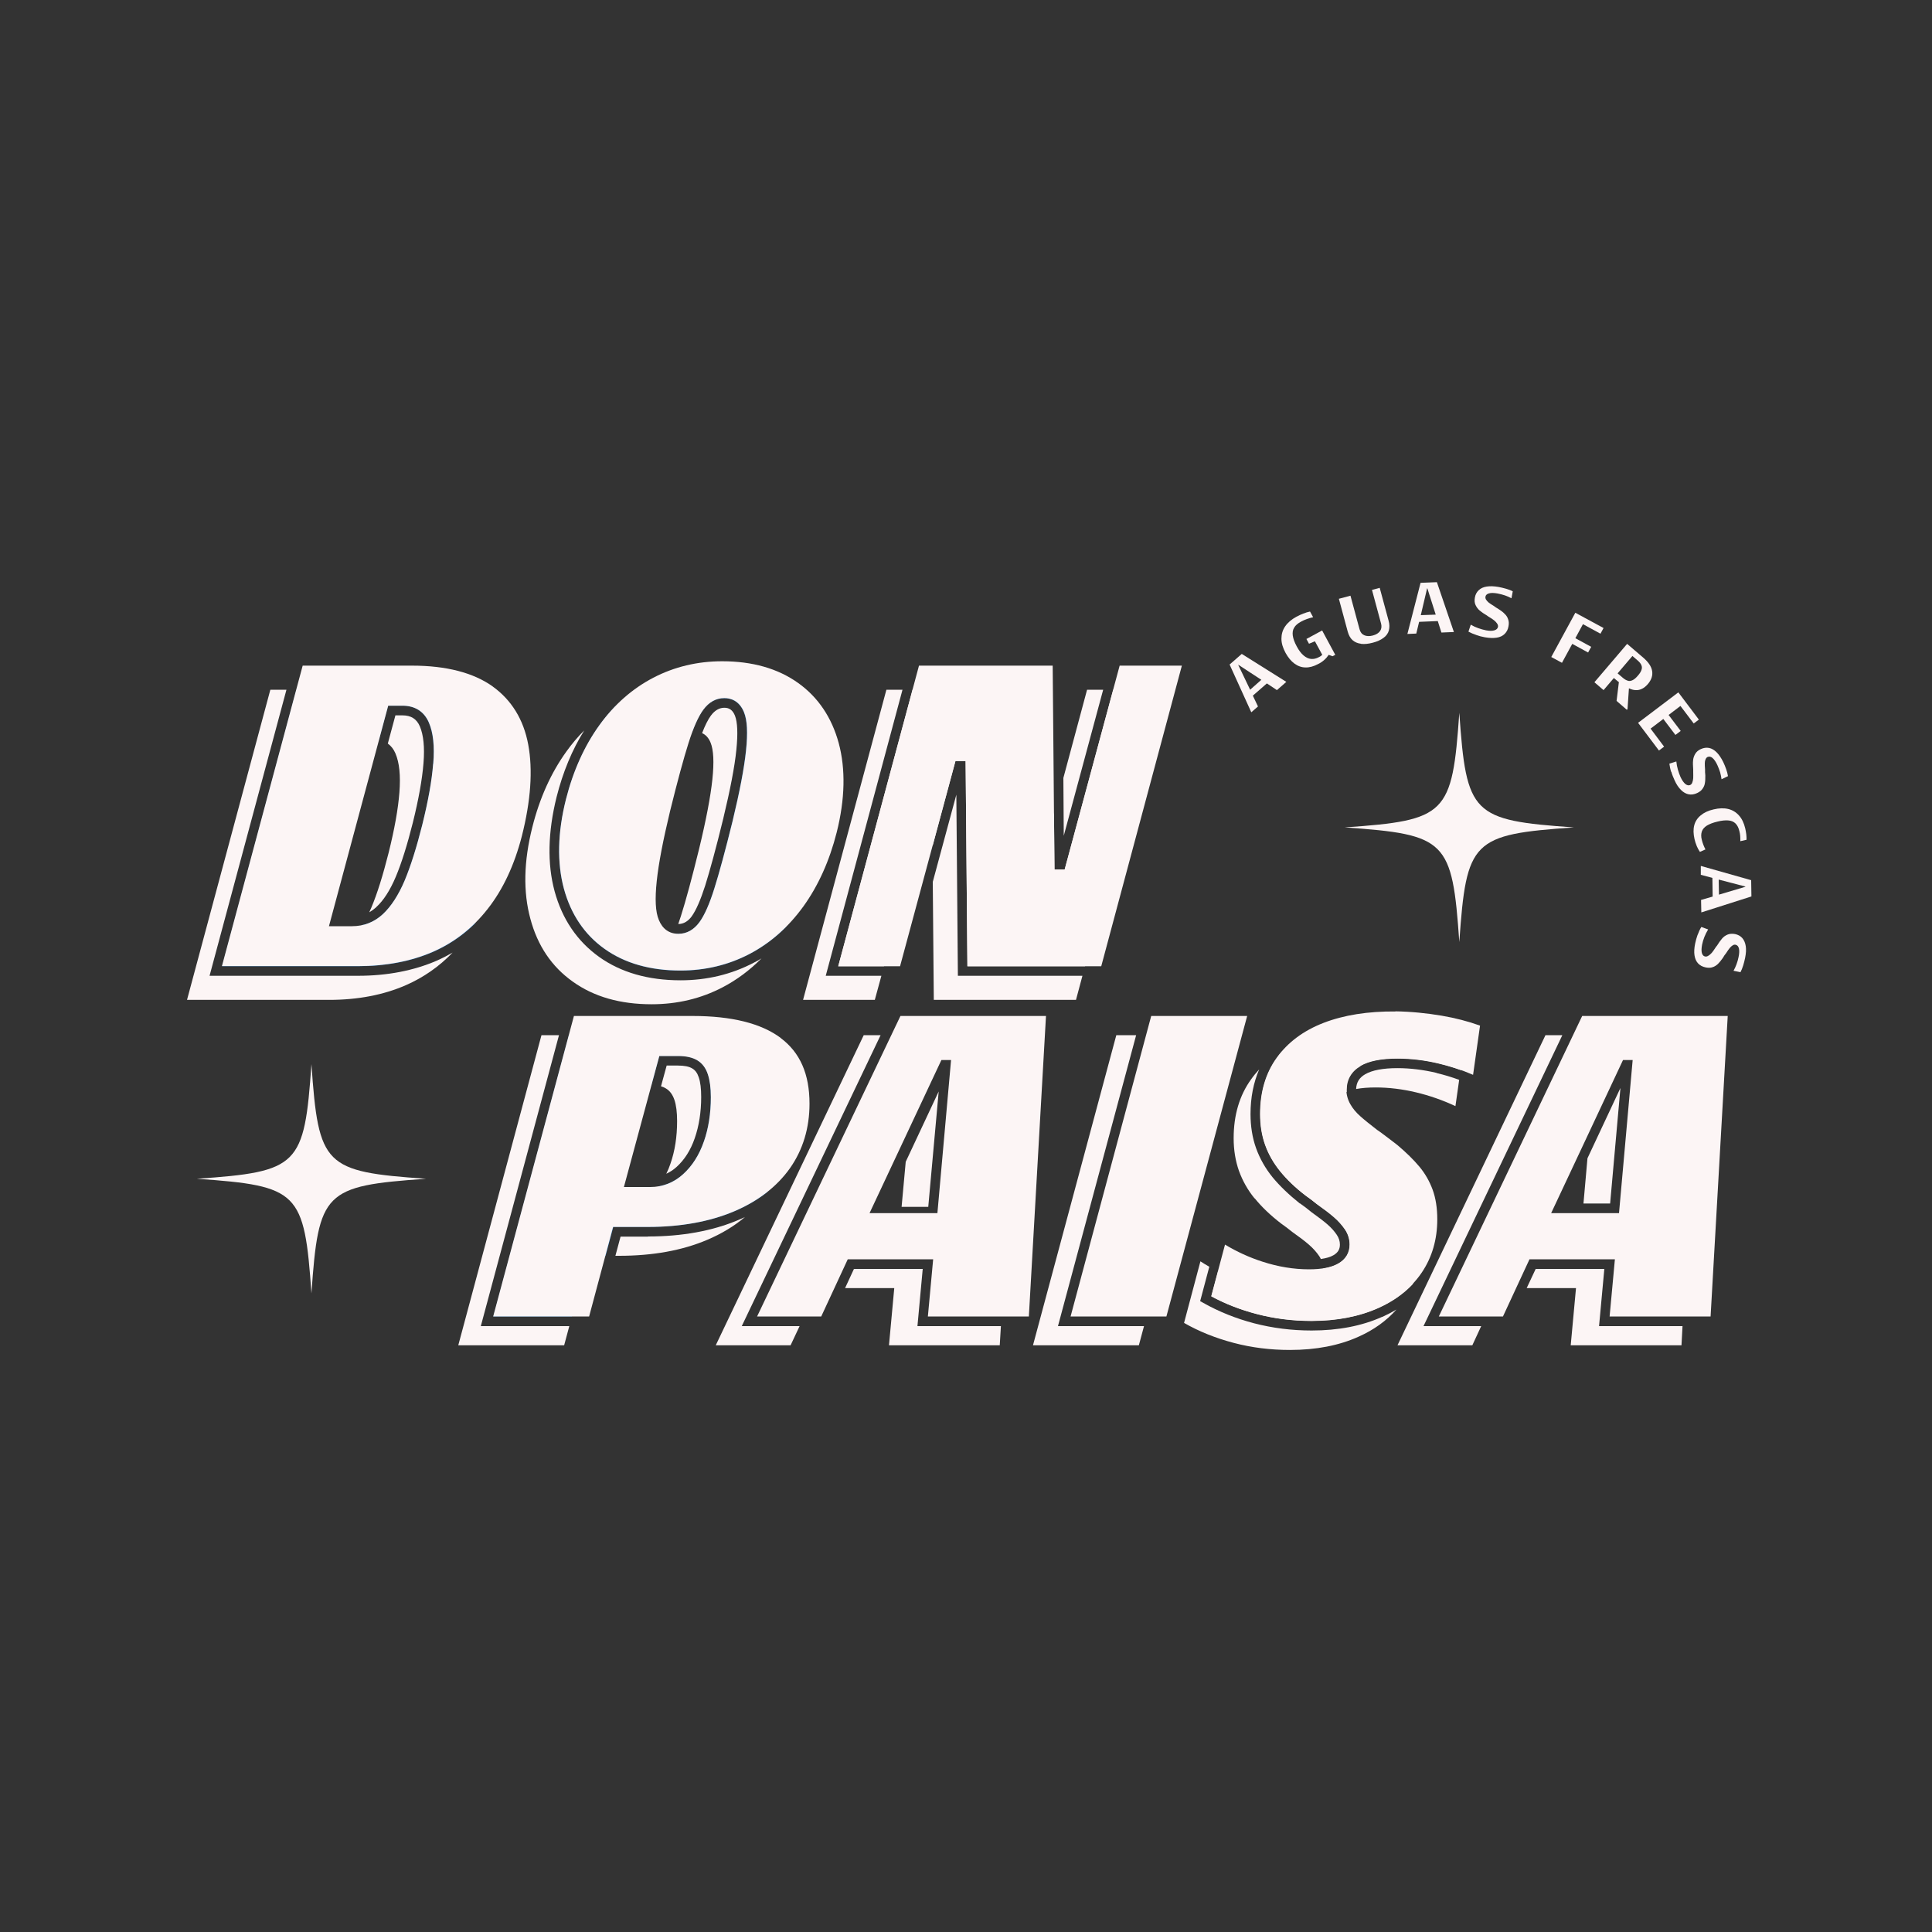<?xml version="1.0" encoding="UTF-8"?>
<svg xmlns="http://www.w3.org/2000/svg" version="1.1" viewBox="0 0 150 150">
  <rect x="0" y="0" width="150" height="150" fill="#333333" stroke="none"/>
  <defs>
    <style>
      .cls-1 {
        fill: #67b658;
      }

      .cls-1, .cls-2, .cls-3, .cls-4 {
        stroke-width: 0px;
      }

      .cls-2 {
        fill: none;
      }

      .cls-3 {
        fill: #2476bc;
      }

      .cls-5 {
        display: none;
      }

      .cls-4 {
        fill: #fcf5f5;
      }
    </style>
  </defs>
  <g id="Capa_1" data-name="Capa 1" class="cls-5">
    <rect class="cls-1" width="150.64" height="150.64"/>
  </g>
  <g id="Capa_2" data-name="Capa 2" class="cls-5">
    <g>
      <g>
        <g>
          <path class="cls-4" d="M58.79,98.93h1l1.12,2.84,1.12-2.84h1.06c-.3.06-.36.34-.36.61v2.89c0,.27.06.56.36.61h-1.42c.3-.06.36-.34.36-.61v-3.17l-1.43,3.61c-.42-1.07-.91-2.29-1.33-3.36v2.98c0,.27.06.49.36.55h-.85c.3-.06.36-.28.36-.55v-3.03c0-.27-.06-.49-.36-.55Z"/>
          <path class="cls-4" d="M66.27,102.5c-.05-.14-.12-.35-.17-.49h-1.4c-.05.14-.12.34-.17.49-.09.27-.12.49.17.55h-.87c.3-.06.46-.27.56-.55l1.32-3.64c.43,1.19.89,2.45,1.32,3.64.1.27.26.49.56.55h-1.48c.3-.06.27-.25.17-.55ZM66.05,101.89c-.22-.61-.43-1.22-.65-1.83-.23.62-.44,1.22-.66,1.83h1.31Z"/>
          <path class="cls-4" d="M68.67,102.5v-3.03c0-.27-.06-.49-.36-.55h.99l2.2,3.62v-3.07c0-.27-.06-.49-.36-.55h.85c-.3.06-.36.28-.36.55v3.58h-.63l-2.2-3.61c-.02,1,0,2.08,0,3.07,0,.27.06.49.36.55h-.85c.3-.06.36-.28.36-.55Z"/>
          <path class="cls-4" d="M72.94,99.83c0-.58.66-.97,1.28-.97.41,0,.86.06,1.22.24v.86c-.15-.57-.7-.98-1.22-.98-.36,0-.65.17-.65.63,0,.8,2.23,1.07,2.23,2.37,0,.59-.5,1.12-1.58,1.12-.46-.01-.91-.13-1.29-.39v-.98c.24,1.15,2.21,1.78,2.21.52,0-1.05-2.2-1.17-2.22-2.43Z"/>
          <path class="cls-4" d="M77.04,102.44v-2.89c0-.27-.06-.56-.36-.62h1.42c-.3.06-.36.34-.36.62v2.89c0,.27.06.56.36.62h-1.42c.3-.06.36-.34.36-.62Z"/>
          <path class="cls-4" d="M80.91,103.11c-2.54,0-2.54-4.25,0-4.25s2.54,4.25,0,4.25ZM80.91,98.99c-1.57,0-1.57,4,0,4,1.57,0,1.57-3.99,0-4ZM80.46,98.41h-.14l.48-.93h.72l-1.05.93Z"/>
          <path class="cls-4" d="M84.08,102.5v-3.03c0-.27-.06-.49-.36-.55h.99l2.2,3.62v-3.07c0-.27-.06-.49-.36-.55h.85c-.3.06-.36.28-.36.55v3.58h-.63l-2.2-3.61c-.02,1,0,2.08,0,3.07,0,.27.06.49.36.55h-.85c.3-.06.36-.28.36-.55Z"/>
        </g>
        <g>
          <path class="cls-4" d="M18.24,89.28v-11.9c0-.96.2-1.96,1.27-2.16h-5c1.06.2,1.27,1.2,1.27,2.16v10.18c0,.95-.21,1.96-1.27,2.16h3.68c7.31,0,9.8,11.03,18.27,1.65-6.15,5.59-9.29-2.09-18.22-2.09Z"/>
          <path class="cls-4" d="M31.8,89.64h5.96c-1.22-.23-1.85-1.1-2.25-2.2-1.74-4.8-2.77-7.63-4.51-12.43l-4.52,12.42c-.4,1.1-1.03,1.97-2.25,2.21h3.5c-1.15-.22-1.03-1.12-.67-2.2.15-.42.32-.91.46-1.28h4.5c.12.33.29.81.47,1.28.42,1.19.54,1.96-.67,2.2ZM27.68,85.65c.78-2.18,1.13-3.18,2.09-5.82,1.65,4.54,1.5,4.2,2.06,5.82h-4.15Z"/>
          <path class="cls-4" d="M51.21,75.23h-9.87c1.06.2,1.27,1.2,1.27,2.16l.05,10.17c0,.96-.2,1.96-1.27,2.16h5c-1.07-.2-1.27-1.2-1.27-2.16l-.06-4.86h1.59c1.65,0,2.6.37,2.85,2.28v-5c-.25,1.91-1.2,2.28-2.85,2.28h-1.59v-6.59h3.19c1.85,0,3.23,1.27,3.43,3.21v-1.83l-.48-1.82Z"/>
          <path class="cls-4" d="M59.51,75c-8.93,0-8.93,14.94,0,14.94s8.92-14.94,0-14.94ZM59.51,89.5c-5.52,0-5.52-14.06,0-14.06,5.53.01,5.53,14.07,0,14.06Z"/>
          <path class="cls-4" d="M93.09,90.71s.04-.05.06-.08c.02-.03.03-.05.05-.08-.03.05-.06.1-.11.16Z"/>
          <path class="cls-4" d="M93.43,75.23h-12.54l-.48,1.82v1.83c.21-1.94,1.58-3.21,3.43-3.21h2.09v11.9c0,.96-.2,1.96-1.27,2.16h5c-1.07-.2-1.27-1.2-1.27-2.16v-11.9h2.09c1.85,0,3.23,1.27,3.43,3.21v-1.83l-.48-1.82Z"/>
          <path class="cls-4" d="M93.09,90.71s.04-.05.06-.08c.02-.03.03-.05.05-.08-.03.05-.06.1-.11.16Z"/>
          <path class="cls-4" d="M99.92,89.72h5.21c-1.06-.2-1.62-.96-1.97-1.92-1.53-4.19-3.12-8.6-4.65-12.79l-5.43,14.31s0,0,0,0c-.28.72-.73,1.35-1.31,1.86-.47.41-1.12.87-2.02,1.31-4.1,1.87-9.79-1.12-11.36-3.85v-11.48c0-.96.2-1.73,1.27-1.93h-2.98c1.07.2,1.27.97,1.27,1.93v10.78c-5.57-8.89-10.68-22.89-23.81-14.36,6.83-3.93,12.13.19,13.84,2.75v11.48c0,.95-.21,1.73-1.27,1.93h2.98c-1.06-.2-1.27-.98-1.27-1.93v-10.78c2.24,3.08,7.2,13.51,10.64,15.32,3,2.18,8.08,2.17,11.32.55,1.19-.6,2.15-1.31,2.77-2.26-.01.03-.04.05-.06.08.16-.22.27-.45.39-.69h0c.24-.63,1.33-3.46,1.5-3.93h4.92c.23,1.1,1.81,3.35.02,3.63ZM95.14,85.65c.77-2.15,1.51-4.23,2.31-6.42.78,2.14,1.54,4.28,2.3,6.42h-4.61Z"/>
          <path class="cls-4" d="M109.36,87.56v-10.17c0-.96.2-1.96,1.27-2.16h-5c1.06.2,1.27,1.2,1.27,2.16v10.17c0,.96-.21,1.96-1.27,2.16h5c-1.07-.2-1.27-1.2-1.27-2.16Z"/>
          <path class="cls-4" d="M121.67,75.23c1.07.2,1.27.98,1.27,1.93v10.78l-7.75-12.71h-3.5c1.07.2,1.27.98,1.27,1.93v10.64c0,.95-.2,1.73-1.27,1.93h2.98c-1.07-.2-1.27-.98-1.27-1.93,0-3.45-.08-7.26,0-10.78l7.75,12.7h2.23v-12.57c0-.95.21-1.72,1.27-1.93h-2.98Z"/>
          <path class="cls-4" d="M132.54,75.67c1.85,0,3.23,1.27,3.43,3.21v-1.83l-.48-1.82h-9.87c1.07.2,1.27,1.2,1.27,2.16v10.17c0,.96-.2,1.96-1.27,2.16h9.87l.48-1.82v-1.83c-.21,1.94-1.58,3.21-3.43,3.21h-3.19v-6.59h1.6c1.65,0,2.6.37,2.85,2.28v-5c-.25,1.91-1.2,2.28-2.85,2.28h-1.6v-6.59h3.19Z"/>
        </g>
      </g>
      <g>
        <path class="cls-4" d="M73.1,66.51c-1.04.02-2.06-.16-3.05-.49-1.04-.34-1.98-.85-2.84-1.51-.74-.58-1.39-1.25-1.94-2.02-.7-.97-1.19-2.04-1.48-3.2-.22-.88-.32-1.77-.28-2.68.04-.93.22-1.84.53-2.72.39-1.1.95-2.09,1.7-2.98.64-.76,1.38-1.4,2.22-1.93.53-.33,1.08-.61,1.67-.84.79-.3,1.61-.5,2.46-.59,1.33-.15,2.63,0,3.91.39.78.24,1.52.59,2.22,1.02.51.32.99.68,1.43,1.09.77.71,1.4,1.52,1.9,2.44.41.75.71,1.54.9,2.37.15.66.24,1.32.25,2,.02,1.27-.21,2.49-.68,3.66-.33.83-.77,1.59-1.32,2.29-.43.55-.91,1.05-1.45,1.49-.85.7-1.79,1.24-2.82,1.61-.73.26-1.47.44-2.24.53-.36.04-.72.06-1.09.05ZM78.66,62.97s-.05.03-.07.05c-.85.76-1.82,1.33-2.9,1.69-.79.26-1.61.38-2.44.41-.5.01-.99-.04-1.48-.11-1.23-.19-2.35-.64-3.37-1.36-.6-.42-1.13-.91-1.6-1.48-.01-.02-.02-.05-.06-.04.12.38,0,.69-.26.96-.01.01-.03.03-.04.04,0,0,0,.03,0,.04,0,.02.03.02.04,0,.02-.01.03-.03.05-.04.15-.13.33-.22.53-.25.4-.05.68.17.71.57.02.24-.07.45-.2.65-.02.02-.06.05-.03.08.03.03.05-.02.08-.04.04-.03.07-.07.1-.1.13-.14.3-.22.48-.26.35-.07.65.14.71.49.04.22,0,.43-.1.63-.01.03-.06.08-.02.1.04.02.05-.04.07-.07.08-.11.16-.22.27-.3.2-.16.43-.23.67-.14.24.09.35.3.39.55.03.17,0,.33-.04.49,0,.03-.03.06,0,.08.05.02.05-.03.06-.06.07-.19.18-.35.34-.48.34-.26.74-.18.94.2.1.19.12.39.1.59,0,.01,0,.03,0,.04,0,.02-.01.06.02.07.04,0,.03-.03.04-.05,0-.01,0-.03,0-.04.06-.26.18-.49.43-.64.2-.12.4-.12.6,0,.26.17.35.42.38.71,0,.04,0,.07,0,.11,0,.02,0,.04.03.04.02,0,.03-.02.03-.03,0-.02,0-.05,0-.07,0-.23.08-.43.22-.61.2-.26.56-.3.83-.1.2.15.3.36.36.59,0,.04,0,.08.04.1.04-.03.02-.07.02-.11-.02-.2,0-.39.09-.57.17-.36.52-.48.87-.29.22.12.35.31.44.54,0,.03.01.07.05.06.04-.01.02-.05,0-.08-.05-.16-.07-.32-.05-.49.06-.51.53-.74.97-.49.17.1.29.24.38.4.01.02.03.07.06.04.04-.02,0-.05,0-.07-.1-.19-.13-.38-.12-.59.03-.36.27-.58.63-.57.27.01.48.15.65.35.02.03.05.1.09.06.04-.03-.02-.07-.04-.1-.22-.33-.29-.76.03-1.09.07-.03.14-.06.22-.08.31-.07.57.03.81.23.02.02.05.07.08.03.03-.04-.02-.06-.04-.08-.1-.1-.19-.22-.24-.36-.08-.2-.09-.41,0-.61-.15.16-.29.33-.45.49-.12.13-.26.24-.37.38ZM80.8,56.97c.01-.24-.01-.53-.04-.81-.1-.95-.38-1.84-.82-2.69-.33-.63-.76-1.2-1.25-1.71-.49-.5-1.04-.93-1.65-1.29-.75-.44-1.55-.76-2.4-.93-.83-.16-1.66-.19-2.49-.08-.74.09-1.46.29-2.15.58-.96.41-1.78,1-2.5,1.75-.66.69-1.18,1.48-1.54,2.37-.49,1.2-.65,2.45-.5,3.73.1.87.35,1.69.74,2.47.43.84.99,1.59,1.69,2.23.51.47,1.07.87,1.69,1.18.63.32,1.3.55,2,.69.78.15,1.56.2,2.35.12.95-.1,1.84-.36,2.69-.79.83-.42,1.56-.98,2.2-1.66.5-.54.93-1.14,1.25-1.8.51-1.05.76-2.16.76-3.38ZM67.6,51.01c1.57-1.39,3.41-2.08,5.5-2.09,2.09,0,3.92.71,5.5,2.1,0-.02,0-.03-.01-.04-.2-.26-.19-.54-.07-.83.03-.07.07-.15.12-.21.02-.02.06-.05.03-.08-.04-.03-.06.02-.08.04-.03.02-.05.05-.07.08-.12.13-.26.21-.43.26-.39.12-.74-.1-.79-.5-.03-.21,0-.41.1-.61,0-.02.02-.03.03-.05,0-.02.02-.04,0-.05-.02-.01-.04,0-.05.02-.01.02-.02.04-.04.06-.1.15-.22.29-.38.38-.3.17-.66.1-.83-.18-.1-.16-.14-.34-.12-.53,0-.1.03-.2.06-.29,0-.02.02-.05-.01-.06-.03,0-.04.02-.05.04,0,.02-.02.04-.02.06-.09.22-.23.4-.44.51-.27.15-.56.09-.75-.16-.16-.21-.21-.45-.18-.71,0-.04.03-.1-.02-.11-.04,0-.04.06-.04.09-.07.26-.18.48-.42.63-.23.14-.49.12-.69-.07-.2-.19-.29-.43-.3-.7,0-.03.01-.08-.03-.08-.05,0-.03.05-.03.08,0,.19-.05.36-.15.53-.16.28-.54.49-.92.19-.19-.15-.29-.36-.34-.58,0-.02,0-.04-.02-.07,0-.02-.01-.03-.03-.03-.02,0-.02.02-.02.04,0,.02,0,.04,0,.06.03.2,0,.4-.09.58-.18.39-.59.49-.93.24-.16-.12-.28-.27-.35-.46-.01-.04-.01-.12-.07-.1-.05.02,0,.08,0,.12.03.16.05.32.03.48-.08.47-.5.68-.92.47-.18-.09-.31-.25-.42-.41-.02-.02-.02-.08-.06-.05-.03.02,0,.05.01.08.07.13.11.27.12.42.05.55-.37.87-.89.68-.17-.07-.31-.18-.42-.32-.02-.02-.04-.06-.07-.04-.04.03,0,.06.02.08.23.35.31.7.05,1.08ZM64.02,57c0,.1,0,.19,0,.29,0,.04,0,.07.06.07.25,0,.5-.03.71-.18.16-.12.15-.23-.01-.34-.21-.14-.45-.16-.7-.18-.05,0-.06.03-.06.07,0,.09,0,.18,0,.27ZM82.18,57.01c0-.09,0-.18,0-.27,0-.04,0-.08-.05-.07-.25.01-.49.04-.7.18-.17.11-.17.23,0,.35.21.15.45.17.69.18.05,0,.06-.03.06-.08,0-.09,0-.19,0-.28ZM68.7,49.95c0-.25-.11-.44-.21-.64-.04-.07-.08-.09-.15-.04-.15.1-.3.2-.45.3-.05.03-.04.06-.01.1.08.1.15.21.25.29.1.09.2.18.34.2.1.02.18-.02.21-.12,0-.04.01-.08.01-.1ZM76.27,49.19s0,.04,0,.06c.02.1.01.21.12.26.11.05.19-.02.26-.08.17-.13.28-.32.38-.51.03-.05.01-.08-.04-.11-.17-.08-.33-.16-.51-.22-.06-.02-.08,0-.1.04-.07.18-.11.36-.12.56ZM69.93,49.18c0-.19-.06-.37-.12-.55-.02-.06-.05-.06-.1-.04-.13.06-.26.11-.38.16-.21.1-.21.1-.09.29.11.18.22.34.41.44.12.07.22.02.27-.11.02-.07.02-.13.02-.2ZM64.41,58.13c-.08,0-.16.01-.24.02-.05,0-.08.03-.07.08.03.19.06.38.1.56,0,.04.03.06.07.05.23-.05.45-.13.64-.28.07-.05.12-.12.1-.21-.01-.1-.09-.14-.17-.17-.14-.05-.29-.05-.43-.07ZM66.66,51.86s0-.05-.01-.08c-.08-.24-.26-.42-.45-.58-.03-.03-.06-.01-.08.02-.12.15-.24.29-.35.44-.04.06-.03.09.03.13.12.07.23.14.36.2.09.04.19.07.29.08.13.01.22-.06.22-.19ZM81.25,54.5c.16,0,.32-.03.47-.08.04-.01.08-.03.06-.09-.06-.18-.12-.36-.18-.54-.02-.05-.04-.06-.09-.04-.11.05-.22.09-.32.16-.12.08-.23.15-.3.28-.06.12-.03.21.09.27.09.04.18.04.28.04ZM69.93,64.86c0-.08,0-.16-.03-.24-.05-.1-.13-.13-.23-.09-.03.01-.06.03-.09.05-.2.14-.31.34-.41.55-.03.05.01.07.05.08.16.08.33.15.5.22.06.02.09,0,.11-.05.06-.17.12-.34.11-.53ZM65.91,60.98c0-.07-.05-.11-.12-.14-.07-.02-.14-.03-.21-.02-.19.02-.38.09-.56.16-.06.02-.07.05-.04.11.09.16.18.33.27.49.02.04.05.06.09.03.19-.13.37-.25.5-.45.04-.06.06-.12.06-.19ZM64.97,59.53c-.17,0-.33.03-.48.07-.06.02-.08.04-.06.11.06.17.12.35.18.52.02.05.05.06.09.04.14-.06.27-.12.39-.21.1-.07.19-.14.24-.25.05-.11.02-.19-.09-.24-.09-.04-.19-.05-.28-.04ZM79.76,52.05c.24-.03.46-.15.67-.3.04-.03.03-.06,0-.09-.11-.16-.23-.3-.35-.45-.03-.04-.06-.04-.09,0-.07.07-.15.14-.22.22-.09.1-.17.22-.21.36-.05.16.03.27.21.27ZM65.67,53.21c.07-.01.17-.01.22-.1.05-.09,0-.17-.05-.25-.13-.2-.32-.33-.51-.45-.04-.02-.06-.01-.08.02-.09.17-.19.35-.28.52-.02.03-.02.06.02.08.21.09.42.18.67.19ZM64.95,54.5c.06,0,.12,0,.18-.01.09-.02.18-.04.21-.14.03-.1-.03-.18-.09-.25-.15-.17-.35-.26-.56-.34-.06-.02-.07,0-.09.05-.06.17-.11.34-.18.51-.02.07,0,.09.06.11.15.04.3.08.46.08ZM76.27,64.83c.02.19.05.37.11.55.03.07.06.08.13.05.13-.06.27-.11.4-.17.16-.07.17-.08.08-.23-.11-.19-.22-.37-.42-.48-.14-.07-.24-.02-.28.13-.01.05-.02.11-.02.15ZM73.74,47.95q-.25,0-.25.19s0,.02,0,.03c.02.18.02.36.11.53.1.18.24.19.36.03.14-.2.19-.43.23-.66,0-.05-.02-.07-.07-.07-.15-.01-.3-.03-.4-.04ZM80.53,53.21c.26,0,.46-.09.67-.18.04-.02.05-.04.03-.09-.09-.17-.18-.34-.27-.5-.02-.04-.05-.06-.09-.03-.19.12-.38.25-.5.45-.05.08-.09.17-.04.26.05.09.15.09.21.1ZM81.25,59.53c-.07,0-.14,0-.21.02-.21.05-.25.18-.12.35.15.2.38.29.6.38.05.02.07-.02.08-.06.06-.17.11-.34.17-.51.03-.07,0-.1-.07-.12-.15-.04-.29-.08-.45-.07ZM77.5,49.97c0,.12.08.27.29.18.23-.11.39-.29.54-.49.02-.03.02-.06-.01-.08-.16-.11-.33-.22-.49-.32-.04-.02-.07,0-.09.03-.13.21-.22.43-.23.69ZM79.75,61.98c-.06,0-.12,0-.17.06-.06.07-.05.14-.03.22.09.24.27.41.45.58.03.03.05.02.07,0,.12-.16.24-.31.36-.47.02-.03.03-.06,0-.08-.21-.15-.43-.26-.69-.3ZM72.71,65.85c0-.17-.02-.37-.13-.54-.08-.15-.22-.16-.33-.03-.03.03-.05.07-.08.11-.09.16-.13.34-.17.53-.02.1.02.12.1.13.13,0,.26.02.39.03.21.02.21.02.21-.22ZM80.57,60.81c-.1.01-.2,0-.25.11-.05.1,0,.19.06.27,0,0,0,.01.01.02.13.17.29.29.46.4.05.03.08.03.11-.03.09-.17.18-.33.27-.5.02-.04.02-.07-.03-.09-.2-.09-.41-.15-.62-.18ZM68.7,64.1s0-.04,0-.07c-.02-.16-.11-.21-.26-.16-.03.01-.06.02-.09.04-.19.11-.33.27-.46.45-.02.03-.03.06,0,.08.17.11.33.23.5.33.03.02.06.01.07-.02.12-.2.23-.41.24-.66ZM82.1,58.23c0-.05-.03-.08-.08-.08-.22-.02-.44-.02-.65.04-.08.03-.16.06-.18.16-.02.1.04.18.11.23.18.14.39.21.61.26.04,0,.07,0,.08-.04.04-.19.07-.38.1-.57ZM74.93,48.57c0,.06,0,.13.01.19,0,.05.02.1.03.14.06.17.2.2.33.09.03-.03.06-.05.08-.08.13-.16.2-.35.26-.54.02-.06-.01-.08-.06-.09-.17-.04-.35-.09-.52-.13-.07-.02-.09,0-.1.07-.02.12-.04.24-.04.36ZM77.5,64.08c.02.25.11.47.23.67.03.05.07.03.1,0,.16-.1.31-.2.46-.3.04-.03.05-.05.02-.1-.14-.19-.29-.37-.51-.47-.19-.09-.31-.01-.31.19ZM71.27,65.44c0-.12,0-.24-.06-.36-.06-.14-.17-.17-.29-.08-.02.02-.05.04-.07.06-.16.17-.24.38-.32.6-.02.04,0,.07.05.08.18.05.37.1.55.14.05.01.08,0,.09-.06.02-.12.04-.25.04-.38ZM74.93,65.46c0,.11.02.23.04.34.01.07.04.09.1.07.17-.05.34-.09.52-.13.06-.02.09-.05.06-.11-.03-.07-.06-.15-.09-.23-.06-.15-.14-.29-.27-.39-.12-.1-.24-.07-.3.07-.05.11-.06.24-.06.37ZM72.47,47.95c-.09,0-.24.02-.39.04-.06,0-.08.03-.07.09.01.12.04.24.08.36.04.13.09.25.2.34.09.09.17.08.26,0,.05-.06.08-.12.11-.19.05-.15.06-.3.06-.45,0-.18,0-.18-.24-.17ZM66.43,61.98c-.23.03-.46.15-.67.3-.04.03-.02.05,0,.08.11.16.24.31.36.46.03.04.06.03.1,0,.1-.09.2-.18.28-.29.07-.1.14-.2.16-.33.02-.14-.05-.22-.22-.23ZM64.41,55.89c.17,0,.34-.01.49-.09.13-.06.15-.18.06-.29-.03-.04-.06-.07-.1-.09-.18-.12-.38-.19-.59-.24-.05-.01-.07.01-.08.06-.03.18-.06.36-.1.54-.01.06.02.09.08.1.08,0,.15,0,.23.01ZM67.39,51.02c.15,0,.23-.09.21-.22-.04-.25-.18-.46-.34-.65-.04-.05-.07-.02-.11,0-.14.12-.27.25-.41.37-.04.04-.03.07,0,.1.09.08.18.16.28.23.12.08.24.15.37.16ZM81.8,55.88c.07,0,.15,0,.22,0,.06,0,.09-.03.08-.1-.03-.18-.06-.37-.1-.55,0-.04-.03-.06-.07-.05-.24.06-.47.13-.66.29-.14.13-.11.29.07.35.14.05.3.07.45.06ZM78.6,50.78c0,.2.09.28.25.23.24-.07.43-.22.6-.39.03-.03.03-.06,0-.09-.14-.13-.28-.25-.41-.38-.03-.03-.06-.04-.09,0-.18.19-.31.41-.35.63ZM71.27,48.58c0-.13-.01-.25-.04-.37,0-.05-.03-.08-.08-.06-.18.05-.36.09-.55.14-.05.01-.07.04-.05.09.07.2.15.39.28.55.03.04.07.08.13.11.11.06.2.03.26-.09.06-.12.07-.24.06-.37ZM73.49,65.9c0,.18,0,.18.18.17.15-.01.29-.03.44-.04.06,0,.11-.02.1-.1-.04-.21-.09-.41-.2-.59-.05-.08-.11-.16-.22-.15-.11,0-.16.1-.19.18-.02.05-.04.1-.05.16-.03.12-.04.25-.04.38ZM78.6,63.25c.03.22.17.43.34.63.04.04.07.01.1-.01.12-.09.21-.2.32-.3.15-.13.16-.11,0-.26-.15-.14-.31-.26-.51-.3-.16-.03-.25.03-.25.24ZM67.41,63.01s-.03,0-.06,0c-.25.06-.44.22-.61.39-.04.04-.01.06.02.09.13.13.27.25.4.38.03.03.07.04.1,0,.17-.19.3-.4.34-.66.02-.12-.06-.21-.2-.21ZM79.48,51.93c-.14-.38-.02-.69.24-.97.02-.03.08-.05.05-.09-.03-.03-.06.03-.09.04,0,0-.01.01-.02.02-.22.17-.47.26-.75.21-.08-.01-.16-.06-.24-.08.28.28.56.56.81.86ZM67.53,51.07c-.17.08-.34.12-.53.08-.18-.04-.34-.11-.48-.23-.02-.02-.05-.07-.09-.04-.04.04.03.06.04.09,0,.01.02.02.03.04.14.15.23.32.26.52.02.14,0,.27-.04.4.25-.3.52-.57.8-.85ZM66.62,61.96c-.23-.29-.42-.6-.63-.93.03.37-.12.63-.38.84-.04.03-.12.05-.09.1.03.04.09-.02.13-.04.33-.16.65-.2.97.04ZM66.6,52.08c-.09.05-.18.1-.28.13-.23.05-.45,0-.66-.1-.05-.02-.11-.11-.15-.05-.03.05.07.08.12.12.05.05.1.09.14.14.16.19.25.4.22.66.2-.3.39-.6.61-.89ZM80.2,61.07c-.18.29-.37.56-.57.84.34-.2.65-.14.97.04.01,0,.03.02.04.02.02,0,.04.02.05,0,.02-.02,0-.04-.02-.05-.02-.01-.04-.03-.06-.04-.26-.21-.43-.45-.41-.81ZM80.21,52.98c0-.35.1-.59.35-.8.04-.03.08-.06.12-.09.02-.01.03-.03.02-.05-.01-.02-.03-.01-.05,0-.03.02-.06.04-.09.05-.17.09-.35.14-.55.14-.14,0-.27-.06-.39-.14.21.28.4.57.59.88ZM65.83,60.74c-.16-.28-.26-.58-.4-.89-.02.16-.07.29-.15.41-.11.15-.25.26-.42.34-.02.01-.08.01-.05.06.02.04.05,0,.08,0,.12-.05.25-.08.38-.09.21-.01.4.05.57.17ZM80.77,59.86c-.13.32-.25.62-.4.9.16-.13.33-.19.53-.19.15,0,.3.03.44.09.02,0,.05.03.07,0,.01-.03-.02-.04-.04-.05-.03-.01-.05-.03-.08-.04-.22-.12-.38-.28-.47-.52-.02-.05-.03-.11-.05-.19ZM65.85,53.25c-.21.18-.44.23-.71.19-.1-.02-.19-.05-.29-.08-.02,0-.05-.02-.06.01,0,.02.02.03.03.04.01,0,.03.01.04.02.3.16.51.38.56.74.14-.32.26-.63.42-.92ZM81.21,58.15c.09-.09.16-.17.25-.23.19-.11.39-.15.61-.14.03,0,.07.01.07-.03,0-.03-.04-.03-.06-.03-.35-.06-.66-.19-.8-.57,0,.34-.04.66-.06,1ZM81.28,56.85c.03-.08.06-.15.12-.21.14-.17.32-.26.52-.31.06-.02.12-.02.18-.03.02,0,.04,0,.04-.03,0-.02-.03-.02-.05-.02-.06,0-.12,0-.17,0-.2,0-.38-.07-.54-.19-.06-.04-.11-.1-.17-.16.03.33.06.64.07.96ZM80.77,54.15c.03-.11.05-.21.11-.3.11-.19.28-.33.48-.42.02-.01.06-.02.05-.05-.01-.04-.05-.01-.07,0-.02,0-.04.02-.06.02-.24.09-.47.1-.71,0-.07-.03-.13-.08-.19-.12.16.28.27.58.4.88ZM81.14,55.46c.03-.07.06-.15.1-.21.13-.2.32-.33.55-.4.04-.01.11,0,.1-.06-.01-.06-.07-.02-.11,0-.15.03-.29.03-.43,0-.17-.03-.31-.11-.44-.23.07.31.16.6.23.91ZM80.9,59.5c.26-.26.54-.3.82-.26.04,0,.08.01.11.02.02,0,.06.02.06-.01,0-.03-.03-.04-.05-.04-.05-.02-.1-.04-.15-.06-.2-.07-.35-.2-.46-.38-.04-.06-.05-.13-.09-.21-.07.33-.15.62-.24.95ZM65.29,54.55c-.2.21-.45.26-.72.25-.06,0-.13-.02-.19-.03-.02,0-.06-.02-.07.02-.01.04.02.04.05.05.02,0,.05.01.07.02.23.07.41.2.54.4.04.06.06.12.1.2.06-.31.15-.6.23-.9ZM64.91,57.26c-.24.31-.38.4-.77.46-.02,0-.03,0-.05,0-.01,0-.03,0-.03.02,0,.02.02.03.03.03.04,0,.07,0,.11,0,.19,0,.37.04.54.14.09.05.16.13.25.23-.03-.31-.07-.6-.08-.89ZM64.05,56.27c.35.07.67.17.85.51.01-.3.05-.59.07-.88-.24.31-.57.36-.92.37ZM65.06,58.57c-.03.07-.05.12-.08.17-.14.25-.36.37-.62.45-.02,0-.06,0-.05.04,0,.04.04.02.07.02.1-.02.21-.04.32-.03.23.02.44.08.6.26-.08-.3-.17-.59-.23-.9Z"/>
        <path class="cls-4" d="M71.38,52.21c.2.3.23.66.08.82-.02-.01-.01-.03-.02-.05,0-.06-.01-.13-.08-.15-.07-.02-.14-.01-.2.04-.11.1-.14.23-.17.36,0,.05,0,.1,0,.15.01.09.06.16.15.19.08.02.21-.02.25-.08.04-.06.04-.12,0-.17-.05-.06-.02-.07.04-.08.16-.02.34.06.41.2.07.12.03.33-.09.47-.04.05-.09.09-.15.13.14.09.39,0,.44-.17.03-.11.05-.22-.04-.32-.03-.04-.01-.06.01-.09.12-.14.26-.19.43-.14.03,0,.05.01.09.02-.31-.41-.19-.89.1-1.12.28-.22.71-.2.98.05.24.22.36.67.05,1.06.03,0,.06,0,.09-.02.17-.05.3,0,.42.13.04.04.05.07,0,.12-.07.09-.05.3.02.39.09.11.27.15.39.1,0-.04-.04-.05-.07-.07-.12-.1-.18-.23-.2-.37-.03-.22.27-.44.47-.36.03.01.04.03.03.06-.06.15-.04.22.08.26.14.05.26,0,.3-.12.05-.16-.03-.46-.16-.57-.04-.04-.09-.05-.14-.05-.08,0-.13.03-.14.12,0,.03.01.07-.02.1-.15-.16-.13-.51.07-.82-.13.08-.26.14-.39.16-.59.1-1.12-.47-1.04-.99.1-.59.4-1.01.91-1.28.24-.13.52-.14.79-.17.21-.02.42-.02.63.01.84.13,1.44.75,1.55,1.59.07.5-.03.97-.29,1.41-.14.23-.3.43-.46.63-.01.01-.03.02-.02.06.07-.06.13-.11.2-.16.3-.24.62-.44.99-.57.73-.25,1.74,0,2.22.74.25.39.34.83.3,1.29-.03.28-.07.56-.17.83-.05.15-.14.28-.25.39-.11.12-.24.22-.37.33-.17.14-.39.17-.6.22-.38.09-.69-.04-.91-.35-.23-.32-.25-.65-.04-.99,0-.01.02-.03.02-.04,0,0,0,0,0-.02-.17.16-.37.18-.59.15-.05,0-.1-.02-.15-.04-.03-.01-.07-.02-.06-.05,0-.04.05-.02.07-.02.06,0,.12,0,.14-.07.02-.06.02-.13-.02-.19-.1-.13-.4-.24-.56-.19-.16.05-.22.26-.1.38.05.05.11.08.18.03.06-.05.09-.02.1.04.05.22-.16.46-.39.43-.18-.02-.32-.11-.41-.28-.04.04-.04.09-.04.13,0,.14.07.25.19.31.11.05.23.06.34-.02.04-.03.06-.02.09,0,.14.12.22.26.15.45,0,.02,0,.03-.01.05,0,0,0,.01,0,.02.44-.25.83-.22,1.06.08.26.32.26.71,0,1-.27.31-.64.34-1.08.08,0,.03,0,.06.02.09.06.18-.01.31-.15.43-.04.04-.07.03-.11,0-.1-.07-.29-.06-.38.02-.11.09-.16.25-.12.38,0,0,.01.01.02.03.09-.19.24-.27.43-.29.22-.03.44.25.36.46-.02.05-.04.05-.09.03-.11-.06-.21-.02-.24.11-.05.18.06.32.24.31.13,0,.25-.04.36-.11.04-.03.08-.06.11-.1.04-.06.06-.12.03-.19-.03-.06-.09-.06-.14-.06-.03,0-.07.01-.08-.02,0-.03.04-.04.06-.05.24-.07.48-.09.7.08.01,0,.03.02.04.03,0,0,0,0,.01,0-.03-.05-.05-.1-.08-.14-.17-.35-.1-.66.13-.95.21-.26.48-.35.81-.31.48.05.82.31,1.12.66.11.13.17.29.21.46.1.41.16.82.09,1.24-.16.85-.74,1.37-1.55,1.52-.67.12-1.25-.11-1.77-.51-.12-.09-.23-.18-.36-.26.02.03.04.06.06.08.22.27.42.54.57.86.35.75.18,1.7-.41,2.27-.3.29-.67.44-1.09.48-.43.04-.87,0-1.27-.16-.46-.19-.76-.54-.9-1.02-.05-.16-.09-.33-.07-.51.07-.53.73-.99,1.32-.67.03.01.06.03.09.04-.19-.26-.18-.53-.06-.81.05.02.04.06.04.09.01.13.1.19.22.13.08-.04.13-.1.16-.18.05-.12.08-.24.06-.37,0-.09-.05-.16-.14-.19-.09-.03-.18,0-.25.06-.05.05-.07.11-.02.18.06.08.01.09-.06.1-.31.02-.5-.22-.39-.51.02-.06.05-.12.1-.17.04-.04.09-.08.14-.12-.12-.07-.35,0-.41.13-.05.12-.07.24.01.36.03.04.02.07,0,.1-.12.14-.26.19-.43.14-.02,0-.05-.01-.07-.02,0,0,0,0-.02,0,.15.17.21.36.19.58-.02.22-.13.4-.3.53-.28.21-.7.18-.96-.05-.23-.2-.36-.67-.05-1.07-.08.01-.15.04-.22.04-.14,0-.23-.08-.32-.17-.04-.05,0-.07.03-.11.07-.09.05-.28-.03-.37-.1-.11-.28-.15-.38-.1,0,.03.04.04.06.06.11.08.17.19.2.32.03.13-.01.23-.11.32-.1.09-.22.12-.35.09-.05,0-.04-.03-.02-.07.06-.11.04-.18-.05-.23-.11-.06-.24-.05-.3.03-.03.04-.05.08-.05.13,0,.15.03.29.1.42.02.04.05.07.09.1.12.09.25.04.27-.11,0-.02,0-.05.02-.07.14.15.13.49-.04.79.03,0,.05-.01.07-.02.55-.33,1.29.06,1.34.68.03.35-.07.69-.31.97-.11.13-.21.25-.34.36-.22.18-.49.24-.76.29-.36.06-.72.08-1.08,0-.67-.16-1.1-.57-1.31-1.22-.25-.77-.05-1.45.42-2.07.09-.12.18-.23.27-.34,0,0,0-.01,0-.03-.16.14-.32.26-.49.38-.38.26-.79.45-1.26.45-.95-.01-1.78-.55-1.94-1.64-.06-.41.01-.81.12-1.21.09-.33.32-.55.57-.76.3-.25.64-.31,1.01-.3.12,0,.23.06.33.12.38.24.58.79.3,1.23-.01.02-.02.04-.03.06.02.02.03,0,.04-.01.21-.18.44-.15.68-.1.01,0,.03,0,.04.01.02.01.07.02.06.05,0,.03-.04.02-.07.02-.06,0-.12,0-.15.07-.03.07,0,.14.03.19.1.13.42.23.58.17.07-.03.12-.07.13-.15,0-.09,0-.18-.07-.24-.06-.05-.12-.05-.18,0-.05.04-.07.02-.08-.04-.05-.27.18-.51.44-.44.13.04.25.09.32.21.01.02.02.05.05.04.02,0,.02-.03.02-.05.02-.11-.05-.29-.15-.35-.12-.06-.25-.08-.37,0-.05.03-.07.02-.11,0-.13-.12-.19-.26-.14-.43,0-.03.02-.05.02-.09-.45.26-.78.24-1.07-.06-.24-.25-.27-.62-.08-.92.12-.19.3-.3.52-.34.22-.04.41.04.59.16.02-.03.01-.05,0-.07-.05-.18.02-.32.15-.43.03-.03.06-.04.1,0,.1.08.29.07.38,0,.13-.1.17-.26.11-.41-.08.13-.17.21-.31.26-.28.1-.52-.09-.5-.39,0-.09.02-.1.1-.06.07.04.15.02.19-.05.1-.15.03-.35-.15-.37-.19-.02-.36.04-.5.17-.06.06-.08.13-.05.21.02.08.09.08.16.08.02,0,.05-.01.06.02,0,.03-.03.04-.05.05-.23.06-.46.09-.67-.05-.02-.01-.04-.04-.07-.03,0,.04.03.07.04.1.18.33.13.65-.08.94-.21.28-.49.41-.85.35-.03,0-.06-.02-.1-.02-.47-.05-.78-.34-1.05-.69-.15-.19-.19-.42-.23-.65-.08-.39-.1-.78.01-1.16.22-.76.74-1.19,1.5-1.34.6-.12,1.13.07,1.63.39.19.13.37.28.55.42-.1-.12-.2-.24-.29-.37-.27-.36-.49-.74-.54-1.19-.1-.95.37-1.89,1.4-2.13.51-.12,1.02-.05,1.52.11.16.05.29.14.41.26.09.1.19.19.27.3.23.29.33.63.28.98-.07.58-.79.99-1.37.62-.01,0-.03-.02-.06-.04ZM68.92,59.75c-.12.02-.24.03-.36.02-.22-.02-.4-.12-.51-.32-.1-.19-.02-.35.09-.5,0,0,.01-.02.02-.02.03-.03.02-.06,0-.09-.07-.07-.13-.14-.22-.19-.15-.1-.31-.09-.45.02-.14.11-.2.27-.15.44.04.12.09.23.17.32.3.37.71.45,1.16.41.09,0,.18-.03.27-.08ZM77.28,59.75c.26.11.52.1.78.04.38-.08.65-.3.8-.66.08-.18.03-.36-.12-.48-.17-.13-.32-.14-.5-.01-.05.04-.09.08-.14.12-.08.06-.07.12-.01.2.18.24.13.5-.11.68-.1.07-.22.11-.34.12-.12,0-.24,0-.36-.02ZM77.28,54.27c.14-.02.28-.03.42,0,.46.08.62.46.35.84-.03.04-.03.07,0,.1.06.07.13.14.21.2.16.1.3.09.44-.01.16-.12.22-.28.17-.45-.06-.18-.16-.35-.31-.46-.39-.3-.83-.35-1.29-.2ZM68.88,54.27s-.03-.02-.05-.03c-.22-.07-.44-.06-.65-.02-.4.08-.7.29-.84.68-.07.19-.02.36.14.48.15.12.31.12.48,0,.05-.04.09-.09.14-.13.07-.06.08-.1.02-.18-.26-.33-.06-.62.2-.75.09-.04.19-.07.29-.06.09,0,.18,0,.27.01ZM70.34,52.77s0-.08,0-.11c-.02-.14,0-.28.06-.41.13-.31.43-.42.68-.26q.19.11.34-.05s.03-.04.05-.06c.11-.17.11-.35-.02-.5-.12-.15-.29-.19-.48-.11-.41.16-.6.48-.67.9-.03.21-.04.41.04.62ZM70.35,61.28c-.08.2-.08.4-.04.61.07.41.27.72.67.89.17.07.32.05.45-.09.19-.19.16-.46-.07-.66q-.11-.09-.22-.01c-.25.18-.46.14-.65-.1-.07-.09-.11-.19-.13-.3-.02-.11,0-.23,0-.34ZM75.84,61.26s0,.06,0,.09c.03.23-.02.44-.18.62-.15.17-.36.2-.55.08q-.19-.12-.35.06s-.02.02-.03.04c-.13.17-.12.36,0,.52.13.16.31.19.51.11.39-.17.58-.48.64-.88.03-.21.04-.42-.05-.62ZM75.85,52.76c.09-.24.07-.47.02-.71-.08-.38-.29-.64-.65-.79-.18-.07-.34-.04-.47.1-.13.15-.15.31-.05.48.04.07.1.13.15.19.06.06.1.07.18.01.19-.15.36-.17.52-.07.16.1.25.24.28.42.03.12.02.24,0,.37ZM71.46,56.23c.26,0,.48.1.67.29.03.03.09.07.07.12-.01.04-.07.02-.11.04-.02,0-.04.01-.06.02-.06.02-.05.05-.02.08.13.12.28.21.47.22.04,0,.1.02.12-.04.02-.06.03-.12-.03-.17-.09-.08-.18-.15-.25-.24-.22-.25-.43-.51-.57-.81-.02-.05-.05-.06-.09-.03-.07.05-.15.09-.23.1-.1.01-.13.07-.13.16,0,.04,0,.07,0,.11,0,.17,0,.17.17.17ZM72.32,55.32s.03-.07,0-.1c-.05-.05-.35-.04-.39.02-.01.01-.02.03-.02.05-.01.1-.05.19-.11.28-.03.04-.02.07.03.09.41.21.76.49,1.06.84.05.06.1.03.15.02.06-.02.06-.07.05-.11-.02-.14-.05-.27-.14-.38-.03-.05-.07-.12-.12-.11-.06,0-.06.09-.07.15-.01.07-.04.07-.08.03-.25-.2-.34-.46-.35-.77ZM72.11,58.82s.06,0,.08,0c.14,0,.13,0,.13-.15,0-.28.09-.52.3-.71.1-.09.1-.09.14.04,0,.02.01.04.02.06.02.07.05.07.1.02.12-.12.18-.28.2-.44,0-.05.02-.11-.04-.13-.06-.02-.13-.05-.18.03-.03.04-.06.07-.1.11-.27.29-.59.52-.94.71-.05.03-.08.05-.03.1.06.07.09.15.1.24,0,.08.05.11.13.11.04,0,.07,0,.08,0ZM73.88,55.35c0,.27-.1.54-.29.7-.11.1-.11.09-.15-.04,0-.02,0-.03-.01-.05-.02-.06-.05-.06-.1-.02-.13.14-.19.3-.21.48,0,.04,0,.08.05.09.05,0,.09.05.14,0,.31-.35.67-.64,1.08-.85.04-.02.05-.04.02-.08-.05-.06-.08-.13-.1-.21q-.04-.16-.2-.17s-.06,0-.09,0c-.15,0-.15,0-.14.15ZM71.29,57.98h0s0,.06,0,.09c0,.09.03.16.14.17.07,0,.15.04.21.08.06.04.09.03.12-.03.2-.4.48-.75.82-1.04.06-.05.04-.11.02-.17-.02-.06-.07-.05-.12-.05-.16.02-.3.08-.42.18-.03.02-.08.04-.07.09.01.04.06.04.1.05,0,0,.01,0,.02,0,.03.01.08,0,.09.04.01.04-.03.07-.06.1-.2.2-.44.32-.73.31-.12,0-.13,0-.13.13,0,.02,0,.03,0,.05ZM74.91,56.04h0s0-.06,0-.09c0-.09-.03-.15-.14-.16-.07,0-.15-.04-.21-.08-.06-.04-.09-.04-.12.03-.04.1-.11.19-.17.28-.18.28-.4.54-.66.76-.06.05-.04.11-.02.17.01.06.07.04.11.04.16,0,.29-.07.41-.16.04-.03.11-.06.1-.11-.01-.05-.09-.04-.13-.06-.03,0-.07,0-.08-.03-.01-.04.02-.06.04-.08.2-.22.45-.34.75-.32.1,0,.13-.03.12-.12,0-.02,0-.05,0-.07ZM74.91,57.99c0-.24-.02-.19-.2-.2-.27,0-.49-.13-.67-.32-.07-.08-.06-.1.04-.12.03,0,.05,0,.08-.02.06-.02.08-.04.02-.09-.14-.12-.29-.2-.48-.22-.04,0-.09,0-.1.05-.01.05-.04.1.01.15.35.31.64.66.85,1.08.02.05.04.05.08.02.07-.06.16-.09.25-.1.08,0,.11-.05.12-.13,0-.04,0-.07,0-.11ZM74.06,58.82s0,0,0,0c.05,0,.11,0,.16-.01.04,0,.08-.03.08-.08.01-.11.05-.2.12-.28.03-.03.02-.05-.02-.07-.41-.22-.78-.49-1.08-.85-.05-.06-.11-.03-.16-.02-.06.01-.05.07-.04.11.02.15.06.29.16.41.03.03.05.1.11.08.05-.02.05-.08.06-.13,0-.03,0-.06.03-.07.03,0,.05.02.07.04.24.2.34.45.33.76,0,.11.03.13.12.12.02,0,.04,0,.06,0ZM73.39,54.55c-.15-.33-.24-.66-.04-1.02-.18.05-.32.05-.49,0,.19.36.1.69-.07,1.04.21-.13.41-.14.6-.03ZM72.81,59.48c.15.33.24.66.05,1.01.17-.04.32-.05.49,0-.2-.36-.1-.69.04-1.02-.2.12-.39.1-.58,0ZM69.61,57.27c.37-.21.7-.12,1.03.04-.12-.21-.1-.41.02-.62-.34.19-.67.28-1.04.07.05.17.05.32,0,.5ZM76.58,56.78c-.41.15-.42.15-1.03-.07.13.2.13.4.02.6.16-.09.32-.14.5-.16.18-.02.35,0,.52.12-.05-.18-.06-.33,0-.49ZM75.61,59.52c-.25-.32-.46-.65-.49-1.07-.08.3-.28.48-.57.59.41.05.76.23,1.06.49ZM71.08,55.6c.05-.16.1-.28.2-.38.1-.09.21-.16.37-.22-.42-.05-.75-.24-1.06-.49.12.16.23.32.32.49.09.18.14.37.16.6ZM71.09,58.46c-.03.41-.23.73-.47,1.05.3-.26.64-.42,1.05-.48-.3-.1-.49-.28-.58-.57ZM75.12,55.58c.02-.41.23-.74.47-1.06-.3.25-.63.42-1.03.47.3.11.49.29.57.58ZM71.99,59.04c.19.03.35.13.55.21-.09-.13-.15-.24-.18-.36-.01-.05-.04-.02-.06,0-.09.08-.2.12-.31.16ZM75.13,58.19c.02-.22.11-.41.21-.61-.1.07-.21.13-.33.17-.05.01-.05.03-.02.07.08.11.12.24.14.37ZM71.97,54.99c.12.03.23.08.32.15.03.02.05.03.06-.02.03-.12.09-.23.16-.34-.18.08-.35.17-.54.2ZM73.67,59.26c.19-.09.36-.17.55-.22-.11-.03-.21-.08-.3-.15-.03-.03-.05-.02-.06.02-.03.12-.09.22-.18.35ZM75.13,55.84c-.03.13-.06.25-.14.36-.02.02-.04.06,0,.07.11.03.21.1.32.15-.09-.19-.17-.37-.19-.58ZM71.07,55.91c-.05.19-.12.36-.21.53.1-.07.21-.13.32-.17.04-.01.07-.03.04-.07-.06-.09-.1-.19-.14-.29ZM71.07,58.13c.04-.11.07-.22.14-.31.02-.03.03-.05-.02-.07-.12-.04-.23-.1-.36-.19.11.19.19.37.23.56ZM73.7,54.79c.05.1.11.2.14.31.01.04.03.05.07.03.09-.07.2-.11.33-.15-.2-.04-.37-.11-.54-.19ZM74.43,57.01c-.02-.09-.07-.16-.13-.22-.02-.02-.05-.02-.06.01-.03.14-.03.28,0,.42,0,.04.03.04.05.02.07-.06.11-.14.13-.23ZM71.97,57.02c0-.07,0-.14-.02-.2-.01-.05-.03-.05-.07-.02-.14.11-.14.32,0,.43.03.03.05.03.07-.02.02-.06.01-.13.02-.19ZM73.11,58.15c-.07,0-.14,0-.2.02-.05.01-.05.03-.02.07.1.13.32.14.43,0,.03-.04.03-.06-.02-.07-.06-.02-.13-.02-.19-.02ZM73.11,55.88c.05,0,.11,0,.17-.02.06,0,.07-.04.03-.08-.11-.12-.3-.12-.41,0-.01.02-.04.03-.03.06,0,.03.03.03.06.03.06,0,.12,0,.19.01Z"/>
      </g>
    </g>
  </g>
  <g id="Capa_3" data-name="Capa 3">
    <g>
      <path class="cls-2" d="M53.74,82.95c-.25-.15-.62-.22-1.1-.22h-.88l-2.34,8.68h1.06c.78,0,1.46-.26,2.06-.8.61-.55,1.09-1.3,1.41-2.23.33-.95.5-2.03.5-3.2,0-.64-.06-1.16-.19-1.53-.11-.33-.27-.55-.51-.69Z"/>
      <path class="cls-2" d="M58.61,82.16c1.59,1.19,2.39,2.99,2.39,5.4,0,1.89-.48,3.56-1.45,5.01.71-.55,1.31-1.18,1.8-1.89,1-1.43,1.51-3.11,1.51-5,0-2.3-.73-3.97-2.24-5.1-1.52-1.14-3.82-1.71-6.85-1.71h-9.21l-.4,1.49h7.37c3.12,0,5.47.6,7.07,1.79Z"/>
      <path class="cls-2" d="M50.54,92.76c.22-.2.42-.42.6-.66.7-.12,1.33-.43,1.89-.93h0c.71-.64,1.25-1.49,1.62-2.55.36-1.03.54-2.19.54-3.44,0-.74-.07-1.31-.23-1.77-.17-.5-.45-.87-.83-1.1-.37-.22-.86-.33-1.48-.33h-1.46l-.61,2.25c-.06,0-.12,0-.18,0h-1.17l-2.55,9.43h1.55c.87,0,1.64-.3,2.3-.89ZM51.76,82.73h.88c.48,0,.85.08,1.1.22.23.14.4.36.51.69.12.37.19.89.19,1.53,0,1.17-.17,2.24-.5,3.2-.32.93-.8,1.68-1.41,2.23-.25.23-.52.4-.8.53.12-.24.23-.5.32-.77.34-1,.52-2.1.52-3.32,0-.69-.07-1.24-.21-1.65-.14-.41-.36-.71-.67-.89-.11-.06-.23-.12-.37-.16l.44-1.61Z"/>
      <polygon class="cls-2" points="44.4 102.21 45.75 102.21 47.01 97.5 45.65 97.5 44.4 102.21"/>
      <path class="cls-4" d="M52.36,85.39c.14.41.21.96.21,1.65,0,1.22-.17,2.32-.52,3.32-.09.27-.2.53-.32.77.28-.13.55-.3.8-.53.61-.55,1.09-1.3,1.41-2.23.33-.95.5-2.03.5-3.2,0-.64-.06-1.16-.19-1.53-.11-.33-.27-.55-.51-.69-.25-.15-.62-.22-1.1-.22h-.88l-.44,1.61c.14.04.26.09.37.16.31.18.53.48.67.89Z"/>
      <path class="cls-3" d="M44.4,102.21l1.26-4.71h1.36l.6-2.24h2.69c2.55,0,4.81-.41,6.7-1.21.96-.41,1.81-.9,2.54-1.48.97-1.46,1.45-3.13,1.45-5.01,0-2.41-.8-4.21-2.39-5.4-1.59-1.19-3.95-1.79-7.07-1.79h-7.37l-5.86,21.84h6.09ZM49.23,84.23h1.17c.06,0,.12,0,.18,0l.61-2.25h1.46c.62,0,1.11.11,1.48.33.39.23.67.6.83,1.1.15.46.23,1.03.23,1.77,0,1.25-.18,2.41-.54,3.44-.36,1.05-.91,1.91-1.62,2.55h0c-.56.5-1.19.81-1.89.93-.18.24-.38.46-.6.66-.67.6-1.43.89-2.3.89h-1.55l2.55-9.43Z"/>
      <polygon class="cls-4" points="43.4 80.37 42.04 80.37 35.58 104.45 43.8 104.45 44.2 102.96 37.33 102.96 43.4 80.37"/>
      <path class="cls-4" d="M50.3,96.01h-2.12l-.4,1.49h.28c2.61,0,4.9-.41,6.85-1.24,1.13-.48,2.1-1.07,2.93-1.77-.18.08-.36.17-.54.24-1.99.84-4.34,1.27-6.99,1.27Z"/>
      <g>
        <path class="cls-4" d="M105.63,82.76c.66-.38,1.6-.57,2.87-.57,1.06,0,2.14.13,3.22.39.57.14,1.14.3,1.69.5l.26-1.81c-1.01-.39-2.12-.69-3.32-.89-1.2-.21-2.43-.32-3.66-.34-2.2-.02-4.12.28-5.74.91-.51.2-.98.42-1.41.68-.14.16-.28.33-.4.51-.86,1.19-1.29,2.66-1.29,4.36,0,.87.13,1.68.39,2.4.26.73.65,1.41,1.16,2.04.52.64,1.18,1.28,1.98,1.89.3.21.59.43.87.66.55.39,1,.73,1.32,1.01.35.3.63.62.86.95.25.37.37.77.37,1.19,0,.64-.31,1.15-.9,1.48-.31.17-.7.3-1.16.37,0,0,0,.02,0,.02,0,.5-.24.89-.71,1.15-.47.26-1.16.4-2.08.4-1.15,0-2.3-.19-3.47-.57-.66-.21-1.3-.48-1.91-.78l-.52,1.94c1.07.58,2.25,1.04,3.51,1.37,1.36.36,2.8.54,4.27.54,1.96,0,3.7-.34,5.18-1,1.06-.47,1.95-1.09,2.66-1.84.42-.96.63-2.02.63-3.17,0-.92-.13-1.73-.38-2.43-.25-.7-.61-1.33-1.08-1.89-.47-.56-1.06-1.14-1.77-1.74-.3-.23-.6-.46-.89-.69-.21-.16-.42-.32-.65-.48-.57-.44-1.01-.79-1.31-1.05-.3-.26-.53-.54-.71-.84-.17-.3-.26-.62-.26-.96,0-.66.3-1.17.89-1.51.13-.07.27-.14.42-.19,0-.05,0-.11,0-.16,0-.79.37-1.43,1.08-1.84Z"/>
        <path class="cls-4" d="M97.41,93.03c.54.67,1.22,1.32,2.05,1.96.3.21.58.42.86.65.55.39.99.72,1.31,1,.32.28.58.57.79.88.05.07.09.15.13.23.4-.06.73-.15.97-.29.35-.2.51-.46.51-.83,0-.27-.08-.52-.25-.77-.19-.28-.43-.55-.72-.8-.31-.27-.74-.59-1.28-.98l-.02-.02c-.27-.22-.55-.44-.83-.63h-.02c-.84-.67-1.55-1.35-2.11-2.03-.56-.69-.99-1.45-1.28-2.26-.29-.81-.43-1.7-.43-2.65,0-1.28.23-2.43.67-3.46-.22.24-.43.49-.62.76-.91,1.26-1.36,2.79-1.36,4.58,0,.92.14,1.76.41,2.53.28.77.68,1.49,1.22,2.15Z"/>
        <path class="cls-4" d="M111.54,83.3c-1.02-.24-2.05-.37-3.04-.37-1.12,0-1.96.16-2.5.47-.47.27-.69.64-.71,1.15.44-.08.94-.12,1.52-.12,1.03,0,2.08.13,3.13.38,1.05.25,2.08.61,3.06,1.07l.29-2.04c-.57-.21-1.16-.39-1.76-.53Z"/>
        <path class="cls-4" d="M107.31,102.24c-1.58.71-3.42,1.06-5.48,1.06-1.54,0-3.04-.19-4.46-.56-1.42-.37-2.75-.91-3.94-1.58l-.25-.14.71-2.67c-.23-.13-.46-.27-.69-.42l-1.27,4.78c1.17.67,2.45,1.18,3.85,1.55,1.4.37,2.86.55,4.37.55,2.02,0,3.8-.34,5.33-1.03,1.19-.53,2.17-1.24,2.94-2.11-.35.21-.72.4-1.11.58Z"/>
      </g>
      <path class="cls-2" d="M31.24,55.54h-.54l-4.2,15.63h.82c.74,0,1.36-.24,1.9-.74h0c.57-.52,1.07-1.31,1.51-2.35.45-1.07.89-2.48,1.32-4.19.45-1.81.73-3.37.83-4.63.1-1.23,0-2.19-.28-2.85-.25-.58-.68-.86-1.36-.86Z"/>
      <path class="cls-2" d="M36.24,55.24c1.57,1.12,2.55,2.71,2.92,4.75.38,2.04.21,4.46-.5,7.26-.44,1.71-1.05,3.2-1.82,4.49.37-.36.72-.75,1.05-1.17,1.18-1.5,2.07-3.4,2.65-5.66.69-2.73.86-5.12.49-7.1-.36-1.93-1.29-3.45-2.77-4.51-1.5-1.07-3.61-1.62-6.27-1.62h-8.49l-.5,1.87h6.75c2.75,0,4.91.56,6.48,1.69Z"/>
      <path class="cls-2" d="M25.08,73.78c.83,0,1.54-.28,2.15-.84.32-.3.62-.67.9-1.11.59-.13,1.13-.42,1.6-.85.64-.6,1.21-1.47,1.69-2.61.46-1.1.92-2.55,1.36-4.3.46-1.85.75-3.45.85-4.76.11-1.37,0-2.42-.34-3.2-.37-.86-1.07-1.31-2.05-1.31h-1.11l-.71,2.65c-.13-.02-.27-.04-.42-.04h-.83l-4.4,16.37h1.31ZM28.83,70.46c.46-1.09.91-2.51,1.34-4.25.46-1.83.74-3.4.84-4.7.1-1.3,0-2.3-.31-3.03-.14-.33-.34-.58-.59-.76l.59-2.19h.54c.68,0,1.11.27,1.36.86.28.66.38,1.62.28,2.85-.1,1.27-.38,2.83-.83,4.63-.43,1.72-.87,3.13-1.32,4.19-.44,1.03-.94,1.82-1.51,2.35h0c-.17.16-.36.29-.55.4.05-.12.11-.24.16-.36Z"/>
      <path class="cls-4" d="M29.22,70.42c.57-.52,1.07-1.31,1.51-2.35.45-1.07.89-2.48,1.32-4.19.45-1.81.73-3.37.83-4.63.1-1.23,0-2.19-.28-2.85-.25-.58-.68-.86-1.36-.86h-.54l-.59,2.19c.25.18.45.43.59.76.31.72.41,1.73.31,3.03-.1,1.3-.38,2.86-.84,4.7-.44,1.74-.88,3.16-1.34,4.25-.05.12-.11.24-.16.36.19-.11.37-.24.55-.4h0Z"/>
      <path class="cls-3" d="M27.8,75.02c2.16,0,4.11-.37,5.8-1.1,1.2-.52,2.29-1.25,3.24-2.17.78-1.29,1.38-2.79,1.82-4.49.71-2.8.88-5.22.5-7.26-.38-2.04-1.35-3.62-2.92-4.75-1.57-1.12-3.73-1.69-6.48-1.69h-6.75l-5.76,21.46h10.55ZM29,57.4c.15,0,.29.01.42.04l.71-2.65h1.11c.97,0,1.68.45,2.05,1.31.34.79.45,1.83.34,3.2-.1,1.31-.39,2.91-.85,4.76-.44,1.75-.9,3.2-1.36,4.3-.48,1.13-1.05,2.01-1.69,2.61-.47.43-1,.72-1.6.85-.28.44-.58.82-.9,1.11-.61.56-1.32.84-2.15.84h-1.31l4.4-16.37h.83Z"/>
      <path class="cls-4" d="M27.8,75.76h-11.53l5.97-22.21h-1.25l-6.47,24.08h11.04c2.22,0,4.21-.38,5.95-1.14,1.37-.6,2.58-1.44,3.63-2.53-.4.23-.81.44-1.24.63-1.78.77-3.83,1.17-6.1,1.17Z"/>
      <g>
        <path class="cls-4" d="M95.46,51.6l.95-.83,3.46,2.17-.73.64-.78-.52-1.09.95.4.84-.52.45-1.69-3.72ZM97.93,52.78l-1.79-1.17h-.01s.93,1.94.93,1.94l.87-.77Z"/>
        <path class="cls-4" d="M101.36,51.82c-.31,0-.6-.11-.86-.3-.26-.19-.49-.47-.69-.83-.21-.39-.32-.75-.32-1.1,0-.35.09-.67.29-.96s.49-.54.88-.75c.17-.09.34-.17.52-.24.17-.07.35-.12.53-.16l.24.44c-.16.04-.32.08-.48.14-.16.06-.31.12-.45.2-.26.14-.44.29-.54.47-.11.17-.14.38-.11.61s.13.52.31.85c.16.3.34.54.53.7.19.16.38.25.58.27.2.02.4-.03.61-.14.05-.03.1-.05.14-.08s.08-.06.12-.1l-.57-1.05-.46.19-.2-.37,1.22-.66,1.02,1.89-.21.11-.3-.11c-.1.15-.21.28-.35.4-.13.12-.29.23-.48.32-.34.18-.66.27-.97.26Z"/>
        <path class="cls-4" d="M105.66,49.98c-.26-.03-.48-.13-.65-.28s-.29-.37-.37-.65l-.69-2.56.9-.24.7,2.59c.06.24.19.4.37.48.18.08.4.09.67.02.26-.07.45-.19.56-.35.11-.16.13-.35.08-.56l-.71-2.63.6-.16.69,2.55c.08.28.08.53.02.76-.06.22-.2.42-.41.57-.21.16-.49.29-.84.38-.34.09-.64.12-.9.09Z"/>
        <path class="cls-4" d="M110.3,45.25l1.26-.05,1.32,3.87-.97.04-.28-.89-1.45.06-.22.91-.69.03,1.02-3.96ZM111.47,47.72l-.65-2.04h-.02s-.49,2.08-.49,2.08l1.16-.04Z"/>
        <path class="cls-4" d="M114.62,49.3c-.22-.07-.42-.16-.61-.26l.18-.54c.19.11.38.2.58.27s.41.13.61.17c.27.05.48.05.64,0,.16-.05.25-.13.28-.26.02-.08,0-.17-.06-.26-.06-.09-.13-.17-.23-.25-.1-.08-.23-.17-.4-.27-.07-.04-.13-.08-.16-.11-.24-.14-.43-.27-.57-.39-.14-.12-.24-.26-.32-.43-.08-.17-.09-.36-.05-.58.04-.23.14-.42.3-.57.16-.15.36-.24.62-.28.26-.04.56-.03.91.03.2.04.39.08.59.14.2.06.37.12.52.2l-.1.54c-.15-.08-.32-.16-.5-.22-.18-.06-.37-.11-.57-.15-.29-.05-.51-.06-.67-.01-.16.04-.26.13-.28.26-.01.08,0,.15.05.23.05.08.12.15.21.23.09.07.23.16.41.27.06.04.11.09.17.12.07.04.14.08.21.13.19.12.34.24.45.36.12.11.21.25.26.41.06.16.07.34.03.54-.04.25-.14.44-.3.6-.15.15-.36.25-.62.29-.26.04-.56.03-.91-.03-.23-.04-.46-.1-.68-.18Z"/>
        <path class="cls-4" d="M122.32,47.58l2.18,1.18-.24.44-1.36-.74-.59,1.09,1.23.67-.24.44-1.23-.67-.8,1.47-.83-.45,1.87-3.44Z"/>
        <path class="cls-4" d="M125.67,52.95l-.37-.31-.8.94-.71-.61,2.54-2.98,1.24,1.06c.41.35.64.69.7,1.04.06.35-.05.69-.33,1.02-.14.16-.28.28-.44.36-.16.08-.32.12-.49.11-.17,0-.35-.05-.54-.14l-.11,1.61-.05.06-.8-.69.18-1.47ZM126.4,52.86c.12.03.25,0,.37-.06.12-.06.26-.18.4-.35.14-.16.23-.3.27-.43.05-.13.05-.25,0-.37-.05-.12-.14-.24-.28-.36l-.42-.36-1.15,1.35.4.34c.15.13.28.2.4.23Z"/>
        <path class="cls-4" d="M130.31,53.76l1.59,2.11-.4.3-1.03-1.36-.92.7.94,1.24-.41.31-.94-1.24-.99.75,1.05,1.4-.4.3-1.62-2.15,3.12-2.36Z"/>
        <path class="cls-4" d="M129.75,59.94c-.07-.22-.11-.44-.14-.65l.54-.17c.02.21.06.42.12.63.06.21.13.41.21.59.12.25.24.42.37.53.13.1.25.13.37.08.08-.04.14-.1.17-.2.04-.1.06-.21.07-.33s0-.29,0-.48c0-.08,0-.15,0-.2-.02-.28-.03-.51-.01-.69.01-.18.07-.35.16-.51.09-.16.24-.29.44-.38.22-.1.43-.13.64-.09s.41.16.59.34c.18.18.35.43.51.75.09.18.16.37.23.56.07.19.11.37.14.54l-.5.24c-.02-.17-.06-.35-.11-.54-.06-.19-.13-.37-.21-.55-.12-.26-.25-.45-.38-.56-.13-.11-.25-.13-.38-.08-.07.03-.12.09-.16.18s-.06.19-.06.3c0,.12,0,.28.02.49,0,.07,0,.14,0,.21,0,.08.02.16.02.25,0,.22,0,.42-.03.58-.02.16-.08.31-.18.45-.09.14-.23.25-.42.34-.23.11-.45.14-.66.1-.21-.04-.41-.15-.6-.34-.19-.19-.36-.44-.5-.76-.1-.22-.19-.43-.25-.66Z"/>
        <path class="cls-4" d="M131.73,65.67c-.07-.17-.13-.35-.17-.53-.09-.4-.1-.75-.02-1.06.08-.31.25-.57.51-.78.25-.21.59-.37,1-.46.42-.1.8-.11,1.13-.03.33.08.61.25.83.5.23.25.39.59.49,1.01.03.14.06.29.08.45.02.15.02.3.02.43l-.48.11c0-.14,0-.27-.01-.4s-.03-.25-.06-.36c-.06-.27-.16-.47-.3-.61-.14-.14-.32-.22-.55-.24-.23-.02-.51,0-.86.09-.35.08-.62.19-.82.31-.2.13-.33.28-.39.46s-.07.4,0,.65c.06.26.16.5.28.74l-.43.19c-.09-.14-.18-.29-.25-.46Z"/>
        <path class="cls-4" d="M135.96,68.34l.02,1.26-3.89,1.24-.02-.97.9-.26-.02-1.45-.9-.24v-.69s3.92,1.11,3.92,1.11ZM133.46,69.46l2.05-.61v-.02s-2.07-.54-2.07-.54l.02,1.16Z"/>
        <path class="cls-4" d="M131.81,72.57c.08-.22.17-.42.28-.6l.53.19c-.11.18-.21.38-.29.58s-.14.4-.18.6c-.05.27-.06.48-.02.64.04.16.13.26.25.28.08.02.17,0,.26-.06.09-.05.17-.13.26-.22.08-.1.18-.23.28-.39.04-.07.08-.12.12-.16.15-.24.28-.42.4-.56.12-.14.26-.24.43-.31.17-.07.37-.08.58-.04.23.05.42.15.56.31.14.16.23.37.27.63s.02.56-.05.91c-.04.2-.09.39-.15.59-.06.19-.13.37-.21.52l-.54-.11c.09-.15.16-.32.23-.5.07-.18.12-.37.16-.56.06-.28.07-.51.03-.67-.04-.16-.12-.26-.26-.29-.08-.02-.15,0-.23.05-.08.05-.16.12-.23.21-.07.09-.17.22-.28.4-.05.06-.09.11-.13.17-.04.07-.09.14-.13.21-.13.18-.25.33-.37.45-.12.11-.25.2-.41.25-.16.06-.34.06-.54.02-.24-.05-.44-.15-.59-.31-.15-.16-.24-.37-.28-.63-.04-.26-.02-.57.05-.91.05-.23.11-.46.19-.68Z"/>
      </g>
      <path class="cls-4" d="M33.08,91.52c-7.91.55-8.35.99-8.9,8.9-.55-7.91-.99-8.35-8.9-8.9,7.91-.55,8.35-.99,8.9-8.9.55,7.91.99,8.35,8.9,8.9Z"/>
      <path class="cls-4" d="M122.2,64.24c-7.91.55-8.35.99-8.9,8.9-.55-7.91-.99-8.35-8.9-8.9,7.91-.55,8.35-.99,8.9-8.9.55,7.91.99,8.35,8.9,8.9Z"/>
      <path class="cls-2" d="M56.24,54.95c-.4,0-.74.2-1.04.6-.34.47-.69,1.27-1.05,2.39-.36,1.15-.84,2.89-1.4,5.19-.54,2.24-.89,4.04-1.02,5.35-.13,1.26-.09,2.16.11,2.66.17.42.43.61.82.61s.74-.2,1.04-.6c.34-.47.69-1.27,1.05-2.39.36-1.15.84-2.89,1.4-5.19.54-2.24.89-4.04,1.02-5.35.13-1.26.09-2.16-.11-2.66-.17-.42-.43-.61-.82-.61Z"/>
      <path class="cls-2" d="M50.42,74.36c.53,0,.97-.25,1.34-.76.2-.28.41-.66.61-1.14.09.02.19.02.29.02.65,0,1.2-.31,1.64-.91h0c.39-.54.77-1.39,1.15-2.6.37-1.16.84-2.92,1.42-5.24.55-2.28.9-4.11,1.04-5.45.15-1.4.09-2.39-.16-3.02-.36-.89-1.02-1.08-1.52-1.08-.65,0-1.2.31-1.64.91-.29.4-.57.97-.86,1.73-.42.07-.78.31-1.08.73-.37.5-.73,1.34-1.1,2.49-.37,1.16-.84,2.9-1.41,5.21-.55,2.27-.89,4.07-1.03,5.4-.14,1.33-.09,2.28.14,2.84.23.56.62.84,1.17.84ZM52.86,71.11c.37-1.16.84-2.89,1.41-5.21.55-2.27.89-4.07,1.03-5.4.14-1.33.09-2.28-.14-2.84-.15-.37-.37-.61-.66-.74.23-.6.46-1.06.69-1.37.29-.41.63-.6,1.04-.6s.65.19.82.61c.2.5.24,1.4.11,2.66-.14,1.31-.48,3.11-1.02,5.35-.57,2.3-1.04,4.04-1.4,5.19-.35,1.11-.71,1.92-1.05,2.39-.3.41-.63.6-1.04.6,0,0,0,0-.01,0,.07-.2.14-.41.21-.63Z"/>
      <path class="cls-2" d="M53.83,53.21c2.43,0,4.47.58,6.11,1.75,1.64,1.17,2.74,2.8,3.3,4.88.56,2.09.51,4.46-.15,7.12-.48,1.89-1.17,3.57-2.08,5.03.49-.49.95-1.03,1.37-1.61,1.16-1.61,2.03-3.54,2.59-5.75.65-2.58.7-4.92.16-6.93-.54-1.99-1.6-3.57-3.16-4.68-1.57-1.12-3.55-1.68-5.89-1.68-1.92,0-3.72.43-5.35,1.28-1.08.57-2.07,1.31-2.94,2.21.17-.1.35-.2.53-.3,1.69-.88,3.53-1.32,5.52-1.32Z"/>
      <path class="cls-4" d="M53.7,71.15c.34-.47.69-1.27,1.05-2.39.36-1.15.84-2.89,1.4-5.19.54-2.24.89-4.04,1.02-5.35.13-1.26.09-2.16-.11-2.66-.17-.42-.43-.61-.82-.61s-.74.2-1.04.6c-.23.31-.46.77-.69,1.37.29.13.51.37.66.74.23.56.28,1.51.14,2.84-.14,1.33-.48,3.13-1.03,5.4-.57,2.32-1.04,4.05-1.41,5.21-.07.22-.14.43-.21.63,0,0,0,0,.01,0,.4,0,.74-.2,1.04-.6Z"/>
      <path class="cls-3" d="M43.94,62.07c-.65,2.58-.7,4.92-.16,6.93.54,1.99,1.6,3.57,3.16,4.68h0c1.57,1.12,3.55,1.68,5.89,1.68,1.93,0,3.72-.43,5.35-1.28,1.03-.54,1.97-1.23,2.82-2.08.91-1.46,1.6-3.14,2.08-5.03.66-2.66.72-5.03.15-7.12-.56-2.09-1.66-3.72-3.3-4.88-1.64-1.17-3.68-1.75-6.11-1.75-2,0-3.84.44-5.52,1.32-.18.09-.35.19-.53.3-.44.45-.86.95-1.24,1.48-1.16,1.61-2.03,3.54-2.59,5.75ZM49.11,70.68c.14-1.33.48-3.13,1.03-5.4.57-2.32,1.04-4.05,1.41-5.21.37-1.16.73-1.99,1.1-2.49.31-.42.67-.66,1.08-.73.28-.76.56-1.33.86-1.73.44-.6.99-.91,1.64-.91.49,0,1.15.19,1.52,1.08.26.63.31,1.61.16,3.02-.14,1.34-.49,3.17-1.04,5.45-.57,2.31-1.05,4.07-1.42,5.24-.38,1.21-.76,2.06-1.15,2.6h0c-.44.6-.99.91-1.64.91-.1,0-.2,0-.29-.02-.2.48-.41.86-.61,1.14-.37.5-.81.76-1.34.76s-.94-.28-1.17-.84c-.23-.56-.28-1.51-.14-2.84Z"/>
      <path class="cls-4" d="M52.83,76.11c-2.5,0-4.63-.61-6.32-1.82-1.7-1.22-2.86-2.93-3.45-5.09-.58-2.14-.52-4.6.15-7.31.49-1.94,1.21-3.68,2.15-5.18-.49.49-.96,1.04-1.38,1.63-1.19,1.65-2.08,3.61-2.65,5.88-.67,2.66-.72,5.03-.15,7.12.56,2.09,1.66,3.72,3.3,4.88,1.64,1.17,3.67,1.75,6.11,1.75,2,0,3.84-.44,5.52-1.32,1.11-.58,2.11-1.33,3.01-2.24-.19.12-.39.23-.59.33-1.73.91-3.65,1.37-5.69,1.37Z"/>
      <g>
        <polygon class="cls-4" points="74.97 59.09 75.11 75.02 84.24 75.02 90.01 53.55 86.43 53.55 82.66 67.51 81.87 67.51 81.83 63.09 80.14 69.38 80 69.38 79.86 53.55 70.85 53.55 65.08 75.02 68.63 75.02 72.22 61.7 72.36 61.7 72.4 65.7 74.18 59.09 74.97 59.09"/>
        <polygon class="cls-4" points="82.59 64.89 85.65 53.55 84.4 53.55 82.56 60.4 82.59 64.89"/>
        <polygon class="cls-4" points="64.11 75.76 70.07 53.55 68.82 53.55 62.35 77.63 67.92 77.63 68.43 75.76 64.11 75.76"/>
        <polygon class="cls-4" points="74.37 75.76 74.25 61.7 72.42 68.47 72.5 77.63 83.54 77.63 84.04 75.76 74.37 75.76"/>
      </g>
      <polygon class="cls-2" points="72.09 93.44 72.89 84.47 68.68 93.44 72.09 93.44"/>
      <polygon class="cls-4" points="125.01 93.44 125.81 84.47 123.25 89.93 122.94 93.44 125.01 93.44"/>
      <polygon class="cls-4" points="124.56 98.52 119.23 98.52 118.53 100.01 122.36 100.01 121.95 104.45 130.55 104.45 130.63 102.96 124.15 102.96 124.56 98.52"/>
      <polygon class="cls-4" points="121.3 80.37 119.99 80.37 108.5 104.45 114.31 104.45 115 102.96 110.52 102.96 121.3 80.37"/>
      <path class="cls-4" d="M122.84,78.88l-.71,1.49-10.42,21.84h4.98l1.02-2.2,1.04-2.24h6.63l-.41,4.44h7.84l1.33-23.33h-11.31ZM125.69,94.19h-5.26l3.02-6.43h0l2.56-5.46h.75l-1.06,11.89Z"/>
      <path class="cls-4" d="M108.35,78.53c-2.14-.02-4.03.28-5.6.89-1.55.6-2.77,1.51-3.63,2.71-.86,1.19-1.29,2.66-1.29,4.36,0,.87.13,1.68.39,2.4.26.73.65,1.41,1.16,2.04.52.64,1.18,1.28,1.98,1.89.3.21.59.43.87.66.55.39,1,.73,1.32,1.01.35.3.63.62.86.95.25.37.37.77.37,1.19,0,.64-.31,1.15-.9,1.48-.53.3-1.27.44-2.26.44-1.18,0-2.39-.2-3.59-.59-1.03-.33-2.01-.78-2.92-1.33l-1.07,4.01c1.07.58,2.25,1.04,3.51,1.37,1.36.36,2.8.54,4.27.54,1.96,0,3.7-.34,5.18-1,1.46-.66,2.61-1.59,3.4-2.77.79-1.18,1.19-2.56,1.19-4.11,0-.87-.12-1.64-.36-2.3-.24-.65-.58-1.25-1.02-1.78-.45-.54-1.03-1.11-1.72-1.69-.3-.23-.59-.46-.89-.68-.2-.16-.42-.31-.64-.47h-.01c-.58-.45-1.03-.81-1.33-1.08-.33-.29-.59-.6-.78-.94-.2-.35-.31-.74-.31-1.15,0-.79.37-1.43,1.08-1.84.66-.38,1.6-.57,2.87-.57,1.06,0,2.14.13,3.22.39.91.22,1.81.52,2.67.89l.54-3.82c-.91-.33-1.91-.59-2.97-.77-1.18-.2-2.39-.32-3.61-.34Z"/>
      <g>
        <polygon class="cls-4" points="88.21 80.37 86.67 80.37 80.2 104.45 88.42 104.45 88.82 102.96 82.14 102.96 88.21 80.37"/>
        <polygon class="cls-4" points="89.38 78.88 88.98 80.37 88.98 80.37 83.12 102.21 89.02 102.21 90.56 102.21 96.83 78.88 89.38 78.88"/>
      </g>
      <path class="cls-4" d="M69.91,78.88l-11.13,23.33h4.98l2.06-4.44h6.63l-.41,4.44h7.84l1.33-23.33h-11.31ZM72.77,94.19h-5.26l5.58-11.89h.75l-1.06,11.89Z"/>
      <path class="cls-4" d="M60.62,80.59c-1.52-1.14-3.82-1.71-6.85-1.71h-9.21l-6.27,23.33h7.45l1.86-6.95h2.69c2.55,0,4.81-.41,6.7-1.21,1.87-.79,3.34-1.93,4.35-3.36,1-1.43,1.51-3.11,1.51-5,0-2.3-.73-3.97-2.24-5.1ZM54.65,88.62c-.36,1.05-.91,1.91-1.62,2.55h0c-.73.66-1.59.99-2.55.99h-2.04l2.75-10.17h1.46c.62,0,1.11.11,1.48.33.39.23.67.6.83,1.1.15.46.23,1.03.23,1.77,0,1.25-.18,2.41-.54,3.44Z"/>
      <polygon class="cls-4" points="86.93 51.68 82.66 67.51 81.87 67.51 81.73 51.68 71.35 51.68 65.08 75.02 69.88 75.02 74.18 59.09 74.97 59.09 75.11 75.02 85.5 75.02 91.76 51.68 86.93 51.68"/>
      <path class="cls-4" d="M65.12,57.7c-.54-1.99-1.6-3.57-3.16-4.68-1.57-1.12-3.55-1.68-5.89-1.68-1.92,0-3.72.43-5.35,1.28-1.63.85-3.04,2.09-4.19,3.69-1.16,1.61-2.03,3.54-2.59,5.75-.65,2.58-.7,4.92-.16,6.93.54,1.99,1.6,3.57,3.16,4.68h0c1.57,1.12,3.55,1.68,5.89,1.68,1.93,0,3.72-.43,5.35-1.28,1.63-.85,3.03-2.09,4.19-3.69,1.16-1.61,2.03-3.54,2.59-5.75.65-2.58.7-4.92.16-6.93ZM57.92,58.3c-.14,1.34-.49,3.17-1.04,5.45-.57,2.31-1.05,4.07-1.42,5.24-.38,1.21-.76,2.06-1.15,2.6h0c-.44.6-.99.91-1.64.91-.71,0-1.23-.37-1.52-1.08-.26-.62-.31-1.61-.16-3.02.14-1.34.49-3.17,1.04-5.45.57-2.31,1.05-4.07,1.42-5.24.38-1.21.76-2.06,1.15-2.6.44-.6.99-.91,1.64-.91.49,0,1.15.19,1.52,1.08.26.63.31,1.61.16,3.02Z"/>
      <path class="cls-4" d="M38.26,53.3c-1.5-1.07-3.61-1.62-6.27-1.62h-8.49l-6.27,23.33h10.55c2.16,0,4.11-.37,5.8-1.1,1.68-.73,3.12-1.85,4.29-3.35,1.18-1.5,2.07-3.4,2.65-5.66.69-2.73.86-5.12.49-7.1-.36-1.93-1.29-3.45-2.77-4.51ZM33.63,59.3c-.1,1.31-.39,2.91-.85,4.76-.44,1.75-.9,3.2-1.36,4.3-.48,1.13-1.05,2.01-1.69,2.61-.68.63-1.48.94-2.4.94h-1.79l4.6-17.12h1.11c.97,0,1.68.45,2.05,1.31.34.79.45,1.83.34,3.2Z"/>
      <g>
        <polygon class="cls-4" points="71.23 102.96 71.64 98.52 66.3 98.52 65.61 100.01 69.43 100.01 69.02 104.45 77.62 104.45 77.71 102.96 71.23 102.96"/>
        <polygon class="cls-4" points="68.37 80.37 67.06 80.37 55.57 104.45 61.38 104.45 62.08 102.96 57.59 102.96 68.37 80.37"/>
      </g>
      <polygon class="cls-4" points="72.07 93.7 72.88 84.74 70.32 90.2 70 93.7 72.07 93.7"/>
    </g>
  </g>
</svg>